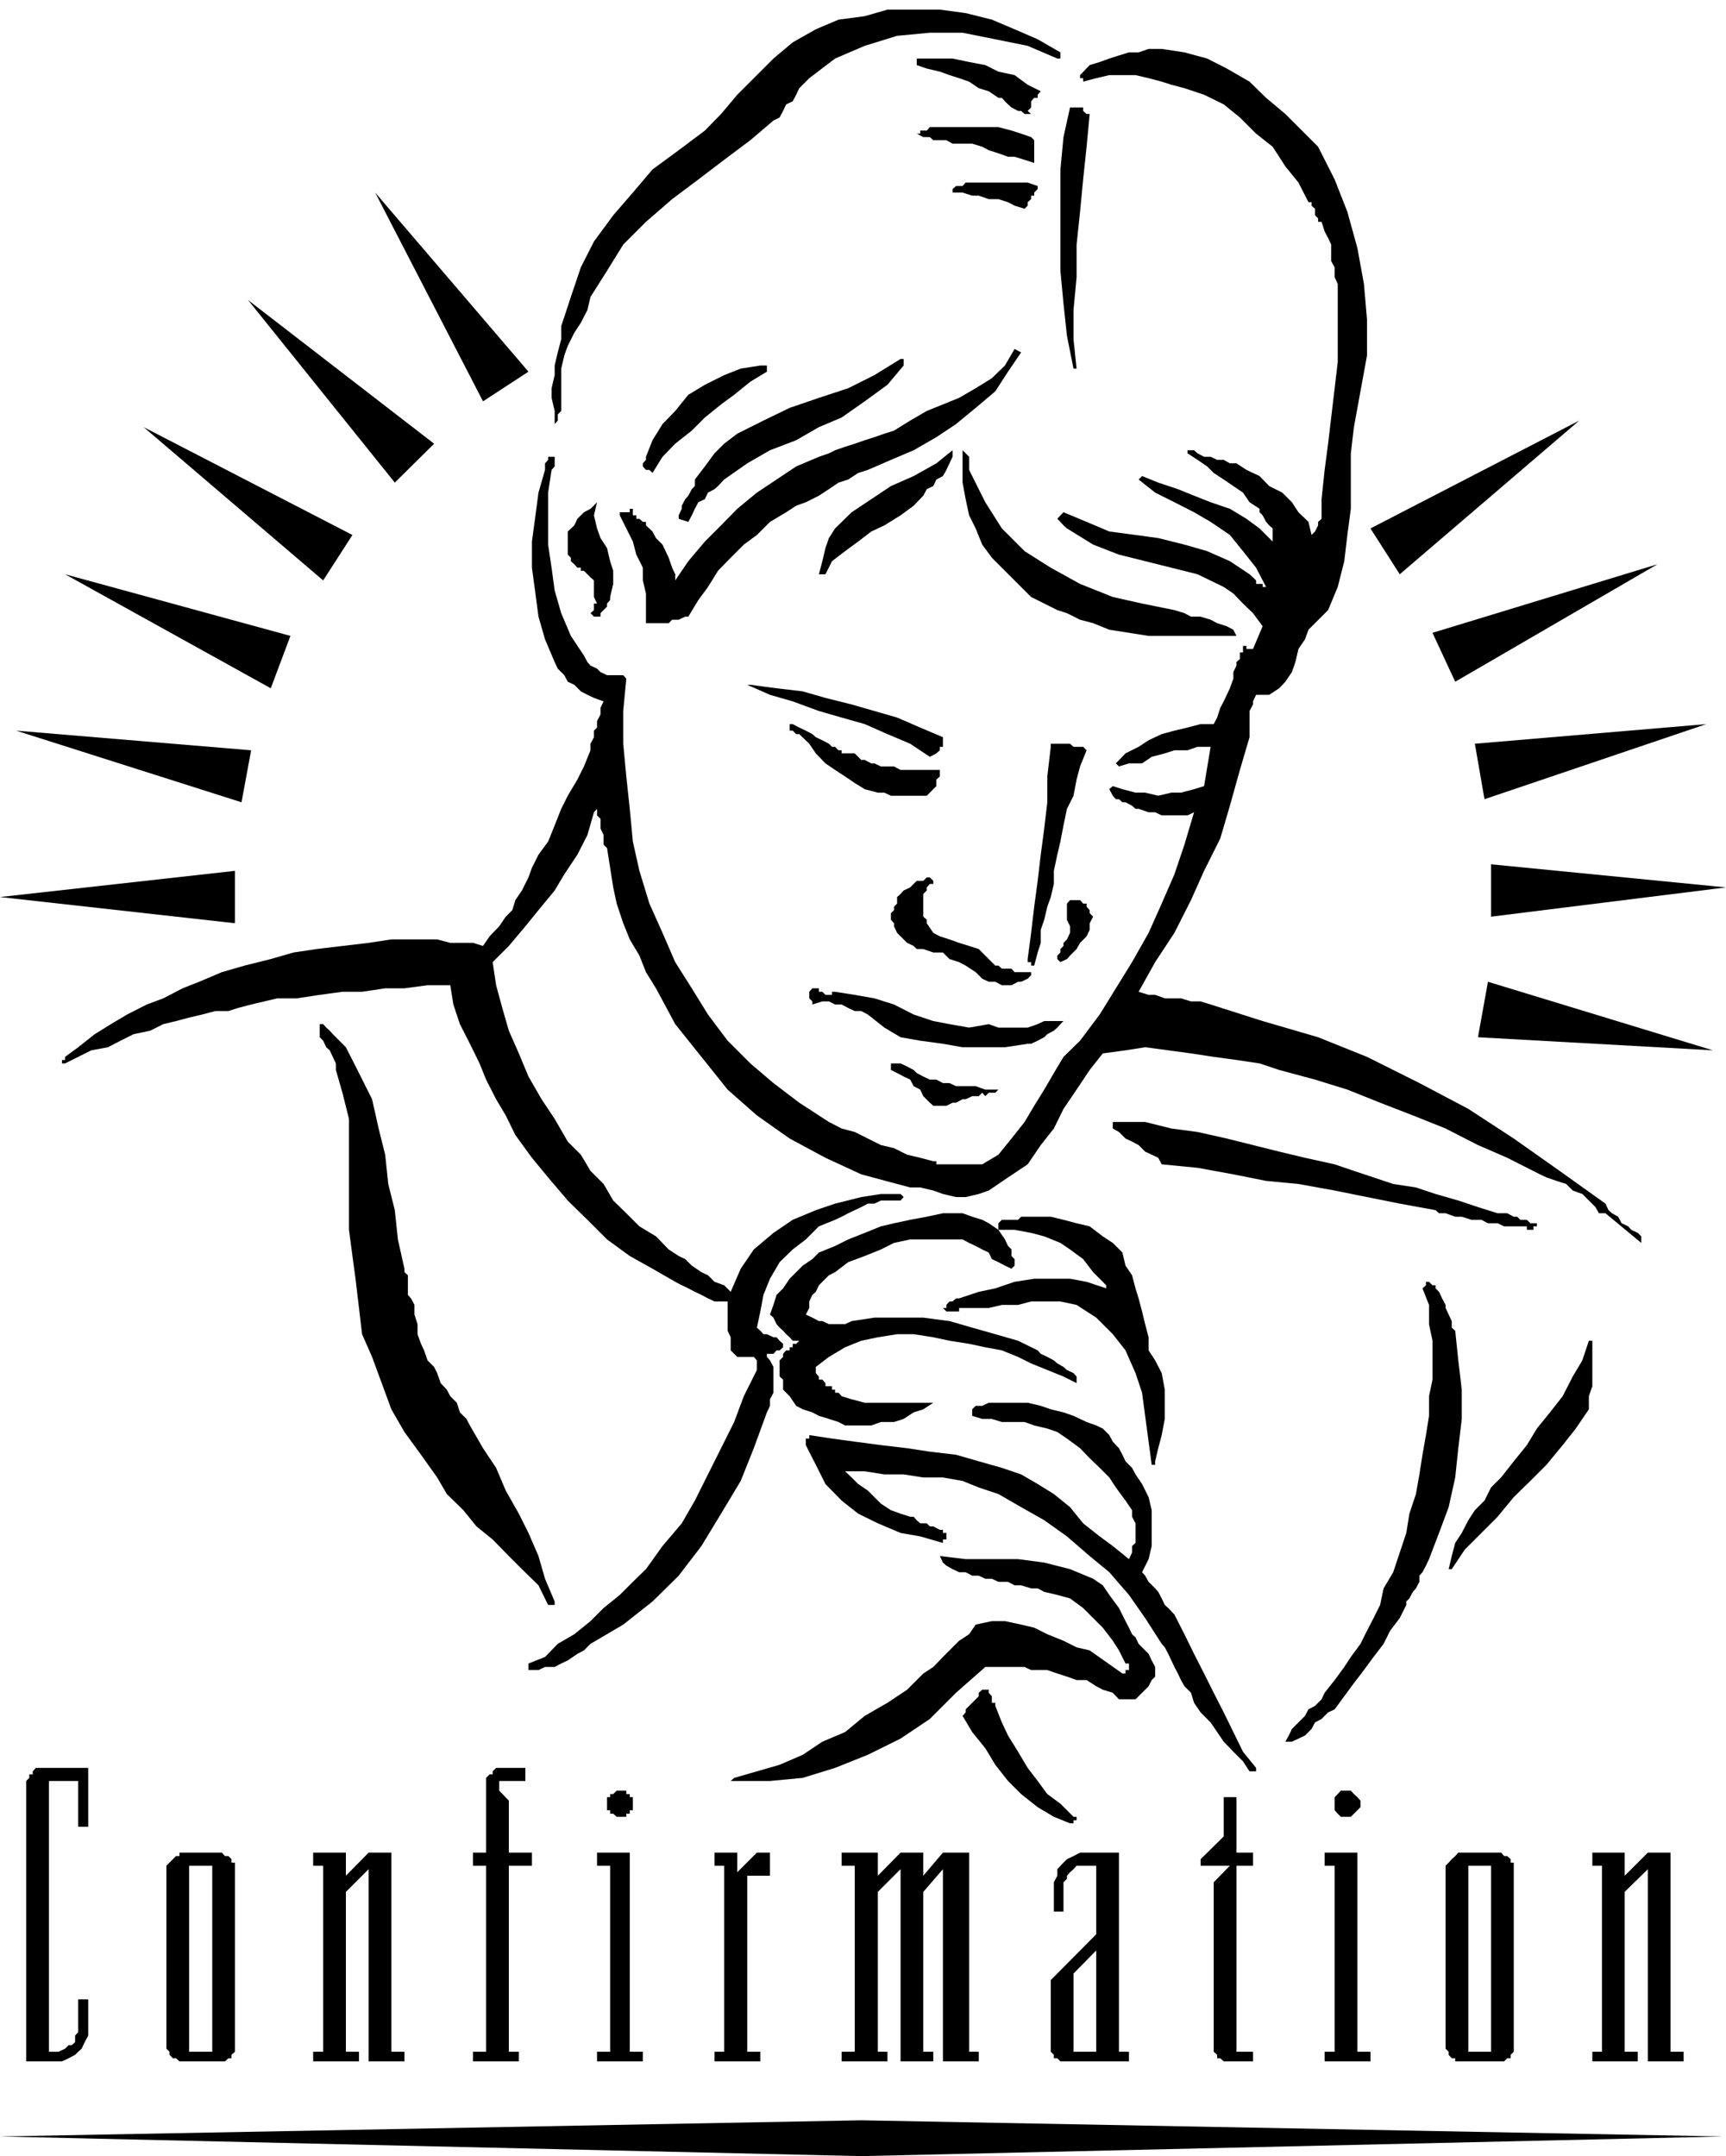 <svg xmlns="http://www.w3.org/2000/svg" width="169.361" height="211.578" fill-rule="evenodd" stroke-linecap="round" preserveAspectRatio="none" viewBox="0 0 4481 5598"><style>.pen1{stroke:none}.brush1{fill:#000}</style><path d="M144 5352H68v-728l8-8v-9h9v-8l8-9h136v153h-26v-119h-76v703h25l17-8 9-9h8l9-8v-17l8-9v-85h26v94l-9 17-8 17-9 8-8 8-17 9-17 8h-17zm424 0H466l-9-8h-8l-9-9v-8l-8-8v-475l8-8 9-9 8-8h9v-9h110l8 9h9l8 8v9h9v491l-9 8v9h-8l-9 8h-16zm-17-508h-60v483h60v-483zm406 508v-499l-59 59v415h34v25H813v-25h26v-483h-26v-34h85v60l59-60h59v517h34v25h-93zm364-508v483h26v25h-119v-25h34v-483h-34v-34h34v-194l9-9h8v-8l9-9h76v34h-68v25l25 26v135h60v34h-60zm288-127h-8l-9-8h-8v-9h-8v-34h8v-8h8l9-9h25v9h9v8h8v34h-8v9h-9v8h-17zm-59 635v-25h34v-483h-34v-34h85v517h34v25h-119zm390-482v457h34v25h-119v-25h25v-483h-25v-34h59v51l51-51h34v60h-59zm508 482v-499l-51 59v415h26v25h-85v-499l-59 59v415h25v25h-119v-25h34v-483h-34v-34h94v60l59-60h59v60l51-60h68v517h25v25h-93zm322 0h-17l-8-8h-9v-9l-8-8v-186l118-119v-178h-51l-8 9-9 8-8 9v8l-9 9v76h-25v-76l9-17v-17l16-17 9-9 17-8 17-9h101v517h26v25h-161zm76-288-59 60v203h59v-263zm347 288h-16l-9-8h-8v-9l-9-8v-440l42-43h-76v-17l60-59v-102h33v144h43v34h-43v483h43v25h-60zm305-635h-17l-8-8-8-9v-34l8-8 8-9h26l8 9 9 8 8 9v17l-8 8-9 9-8 8h-9zm-59 635v-25h26v-483h-26v-34h85v517h34v25h-119zm449 0h-110v-8h-9l-8-9v-8l-8-8v-475l8-8 8-9 9-8 8-9h111l8 9h8l9 8v9h8v491l-8 8v9h-9l-8 8h-17zm-17-508h-59v483h59v-483zm407 508v-499l-60 59v415h34v25h-118v-25h25v-483h-25v-34h84v60l60-60h59v517h34v25h-93zm195 195-2237-42L0 5547l2236 51 2237-51zM2753 136v16h-8l-77-33-84-17-85-17h-85l-85 8-84 26-77 33-67 51-17 17-9 9-8 17-9 17-17 8-8 17-9 17-16 8-60 51-68 51-67 51-68 51-68 59-59 59-42 68-43 68-8 34-17 33-17 26-17 34-9 25-8 34v110l-9 9v16l-8 9v-34l-8-34v-25l8-34v-25l8-34 9-34v-34l25-76 26-77 34-67 50-68 51-59 51-60 68-50 68-51 42-43 42-50 51-51 43-43 50-42 60-34 59-25 68-9 59-17h136l67 9 68 17 59 25 60 26 59 34z" class="pen1 brush1"/><path d="m2702 237-8 9v8h-9l-8 9v16l-9 9 9 8h-17l-9-8h-8l-17-9-9-8-8-8-8-9h-9l-25-17-26-8-25-17-26-9-25-8-25-9-34-8-26-9v-17h93l43 9 42 8 34 17 42 9 34 25 34 17zm127 59-8 85-9 85-8 84-9 85v85l-8 85v76l8 76h-8l-17-85-9-84-8-85V440l8-84 17-77h34v9l9 8h8zm-152 60 8 8v59l-25-8-26-8h-17l-25-9-25-8-17-9-26-8h-51l-16-9h-34l-9-8h-17l-17-9h9v-8h17l8-9h178l34 9 25 8 26 9zm17 127v8l-9 9v8h-8v9l-9 8v9l-8 8-26-8-17-9-25-8h-25l-26-9h-17l-25-8h-26v-9l9-8h17l8-9h161l26 9zm-43 432-34 50-33 51-51 43-51 42-51 34-59 34-59 25-60 26-25 8-26 17-25 8-25 17-26 17-34 17-25 9-26 17-42 25-34 34-34 25-34 34-33 34-26 42-25 34-26 43h-8l-17 8h-17l-9 9h-59v-77l-8-34v-33l-17-34-9-34-17-34-17-34v-8h26v-9h8v17h9v9h8l9 8h8v9l17 16 9 17 17 17 8 17 8 17 9 26 8 17v16l34-50 43-51 42-42 42-43 51-42 51-34 51-34 59-25 26-9 16-8 26-9 25-8 26-9 25-8 26-9 25-8 42-26 43-25 42-17 42-17 43-25 42-26 34-33 25-43 17 9z" class="pen1 brush1"/><path d="M2346 932v17l-42 50-59 43-60 42-59 25-59 34-68 26-59 34-60 42-16 17-9 8-17 9-8 17-17 8-9 17-8 17-9 17-25-8v-9l8-17v-8l9-17 8-9 9-17 8-8v-17l26-34 25-34 25-25 34-26 68-34 68-33 76-26 76-25 68-34 68-42h8zm-355 25v8l-43 26-42 34-34 25-42 34-34 34-43 34-33 34-26 42-8-8h-9l-8-9v-8l8-9v-8l17-43 26-42 33-34 34-42 43-26 50-25 43-17 51-8h17v8zm482 212v17l-8 17-8 17-9 16-17 9-8 17-17 8-9 17-25 26-34 25-42 26-34 16-34 26-34 25-34 26-17 34h-17l9-34 8-34 9-26 16-25 43-42 51-34 51-34 59-26 59-33 42-34zm43 51 42 84 43 68 59 59 68 43 76 42 85 34 76 17 84 17 26 8 17 9h25l26 8 17 9 25 8 17 9 8 16h-228l-51-8-51-8-42-17-34-9-34-17-25-8-34-17-34-17-26-26-25-25-25-25-26-26-25-34-17-42-17-34-9-42-8-43v-84l8 8 9 9v34zm-966 84-8 34 8 34 9 25 17 26 8 34 8 25v34l-8 34v8l-8 9v8l-9 9-8 8v9h-17l-9-9 9-8v-17h8l-8-17v-43l-9-8-8-8-9-9h-8v-8h-9l-8-9-9-8v-9l-8-8v-60l17-16 8-17 17-17 17-9 17-17zm898 610v25h-8v9l-9 8-17 9-51-34-59-25-59-26-60-17-59-17-68-25-59-17-59-26h8l68 9 68 8 59 17 68 17 59 17 59 17 60 26 59 25zm-288 25h8l9 9h8v8h34l9 9 8 8h9l17 9h8l17 8h34l17 9h102v17l-9 8v17l-8 8-9 9-8 8h-93l-17-8h-17l-34-9-26-16-25-17-26-17-25-17-25-26-17-25-26-25h-8l-9-9h-8v-17h8l17 9 17 8 17 9 9 8 17 8 17 9 8 8zm652 0 9 9-17 42-9 34-8 42-17 34-9 43-8 42-8 34-9 42v34l-8 34-9 25-8 34-9 26v34l-8 25-9 34h-8v-9h-9v-8l9-68 8-68 9-67 8-68 9-68 8-68v-67l9-77v-8h50l9 8h25zm-389 348v8h-9l-8 9v8l-9 9v59l9 8v9l17 25 17 9 25 8 25 9 26 8 25 8 17 17 26 26h8l9 8h25l8 9h43v8l-9 9-17 8h-8l-17 9h-25l-17-9h-17l-17-8-17-17-26-17-17-9-25-8-17-17h-25l-26-9h-17l-8-8-17-8-9-9-8-8-9-9-8-17v-8l-8-9v-17l8-8v-9l8-8v-17l9-8 8-9 17-8 9-9 8-8h17l9-9h8l9 9zm415 93-9 17v17l-8 17-17 17-9 16-17 17-8 9-17 8-8-8v-9l8-8v-9l8-8v-8l9-9 8-17v-17l-8-17v-42l8-9h26l8 9h9v8l8 9v8l9 9zm-670 195 51 8 51 9 51 16 51 26 51 17 42 8 51 9 51-9 25 9h76l26-9 17-8h50l-8 8-8 9-9 8-17 9-8 8-17 9-17 8h-9l-59 9h-110l-51-9-59-8-51-9-42-25-43-34-17-9h-17l-17-8-17-9h-17l-16-8h-17l-26 8v-8l-8-8v-17l8-9h17v9h9l8 8h17v-8h8zm280 237h17l17 8h51l25 9h34l-8 8h-17l-9 9-8-9-9 9h-17l-17 8h-8l-17 9h-9l-16 8h-34l-9-8-17-17-8-17-17-9-9-17-17-8-17-9-16-8v-17h25l17 8 17 9 8 8 17 9 17 8h17l17 9zm-1550-93 34 67 34 68 17 76 17 68 8 76 17 68 8 76 17 76v9l9 8v51l8 9 9 17v25l8 25v26l9 25 8 17 9 26 17 17 8 16 9 26 16 17 9 17 17 17 8 25 17 17 9 17 34 59 34 51 25 59 34 60 25 50 26 60 17 59 25 59v9h-17l-25-51-43-42-34-34-42-43-42-34-34-42-43-42-25-43-42-59-43-59-34-59-25-68-25-68-26-59-8-68-9-76-8-59-9-68v-288l-17-68-17-59v-17l-8-17-8-17-9-8-8-17-9-9v-34h9l8 9 9 8 8 9 8 8 9 9 8 8 9 9zm2567 304 50 17 51 17 51 17 59 9 51 17 59 17 51 17 51 16h25l17 9h9l8 8h17l9 9h17v8h-9v9h-17v-9h-59l-17-8h-25l-17-9h-26l-25-8h-17l-25-9h-17l-9-8-93-17-85-17-84-17-94-17-84-8-85-17-93-17-93-9-9-17-17-8-17-8-17-17-17-9-17-8-17-17-16-9v-17h84l68 17 68 9 76 17 68 17 68 17 67 16 77 17zm-551 229 8 34 17 25 9 34 8 26 9 34 8 33 9 34v34l17 26 17 33 8 43v76l-8 42-9 34-8 34v9h-9l-8-60-9-67-8-60-17-51-26-59-33-42-43-43-51-33-42-9h-76l-34 9h-42l-34 8h-77v9h-33l-9-9h9v-8l8-9h8l9-8h8l51-17 43-9 50-17 51-8h93l43 8 51 17v-8l-34-34-26-34-34-25-25-17-42-17-34-9-43-8h-42v-17l9-9h42l8-8h77l33 8 34 9 34 8 34 26 26 17 25 25z" class="pen1 brush1"/><path d="m2617 3235 9 9v17l8 8v17l-8 8-17-8-17-9-17-8-8-17-17-8-17-9-17-8-17-9h-136l-42 9-34 17-42 17-43 16-34 26-16 8-9 9-17 17-8 17-9 8-8 17v17l-9 17 17 8 17 9h9l17 8h42l17-8 59-9h127l68 9 59 17 60 17 59 17 51 25 8 9 17 8 17 9 9 8 16 9 9 8 17 8 8 9v17l-34-17-42-17-42-17-34-17-42-17-43-8-42-9-51-8-42-9-51-8h-43l-50 8-43 9-42 17-42 25-34 26v16l8 9v8h9l8 9v8h17v9h8v8h9l8 9 26 8 34 9h178l-26 17-25 8-26 17-25 8h-34l-25 9h-68l-17-9-25-8-26-8-17-9-25-8-17-9-17-25-17-17v-26l-9-8v-42l9-9v-8l8-9h9v-8h8v-9h9l8-8h-17l-8-9-9-8-8-9-9-8-8-9-8-17-9-8 9-25 8-26 17-17 17-25 17-17 17-17 25-17 17-17 42-17 34-17 43-17 42-17 34-8 42-9 43-8 42-9h51l25 9 26 8 17 9 25 17 17 25 8 17zm1161 220 8 77 9 76v76l-9 76-8 76-17 77-25 67-26 68-8 17-9 17-8 9v16l-9 17-8 9-9 17-8 8v9l-17 34-25 33-17 34-26 34-25 34-26 34-25 34-25 34-17 8-17 17-17 9-9 17-17 17-17 8-17 8h-17l9-16 8-17 17-17 17-17 9-17 17-9 17-17 8-17 26-33 25-34 17-26 25-34 17-34 17-33 17-34 9-43 25-42 17-51 17-51 8-50 17-51 9-51 8-51 9-51 8-50v-51l9-43v-101l-9-43v-50l-17-43 9-8v-9h8l9 9h8v8l9 9 8 17 9 17v8l8 17 8 17v17l9 8zm356 26v118l-9 26v34l-17 25-17 25-34 43-42 51-42 42-43 42-42 51-42 42-43 43-34 51h-8l8-34 9-34 17-26 17-33 17-26 25-25 17-34 26-26 33-42 34-42 26-43 34-42 33-42 26-51 25-42 17-51h9z" class="pen1 brush1"/><path d="m2846 3701 17 8 17 17 9 17 16 17 9 17 8 17 17 17 9 17 17 25 17 34 8 34v93l-8 34-17 34 8 9 9 16 17 17 8 9 9 17 8 17 9 8 16 17 26 51 25 51 26 51 25 50 26 51 25 51 25 51 34 42v9h-17l-17-26-25-25-25-26-17-25-17-25-26-26-17-25-8-26-17-17-9-16-8-17-9-17-8-17-8-17-9-17-8-9-43-67-42-60-51-59-51-42-59-51-59-42-60-34-59-34-51-17-42-17-51-9h-51l-51-8h-50l-51-8h-51l17 16 17 17 25 17 17 17 17 17 26 17 25 9 25 8h9l8 9 9 8h17l8 8h9l17 9h8v8h9v17h-9v9l-59-17-51-9-59-25-51-25-43-34-42-43-25-50-26-51v-17h9v-9l59 9 59 8 68 9 68 8 59 9 68 8 59 17 60 17 50 17 43 25 42 26 42 34 34 42 43 34 34 25 42 34 8-17v-17l9-8v-51l-9-17v-17l-17-25-25-34-17-26-25-25-26-25-25-26-34-25-25-17-26-9-34-8-25-9h-59l-26-8h-25l-26-8v-17l9-9h17l17-8h101l34 8 26 9 33 8 26 9 34 16 25 9z" class="pen1 brush1"/><path d="m2922 4209 9 17 8 17 9 8 8 17 17 17 9 9 8 17 9 17v25l-9 9-8 16-9 9-8 8-9 9-8 8h-43l-16-17-26-8-17-9-25-16h-26l-25-9-25-8-26-9h-42l-17-8h-102l-76 67-68 68-76 51-85 42-85 34-84 26-85 8h-102l9-8 59-17 59-17 60-26 51-34 59-25 51-42 59-34 51-34 25-25 17-17 26-17 25-26 17-17 25-25 26-17 17-25 42-9h34l42 9 34 8 34 17 42 17 34 17 34 8 85 60h8v-9h9v-17h-9l-17-34-16-25-26-34-25-25-26-26-34-25-33-9-34-8-17-9h-17l-26-8h-17l-17-9h-25l-17-8h-17l-17-8h-17l-17-9h-17l-17-8-16-9-9-8-8-17 67 8h136l68 9 67 17 60 25 25 17 17 25 25 34 17 34z" class="pen1 brush1"/><path d="m2584 4429 17 43 16 34 26 42 25 42 26 34 25 34 34 25 34 34h8v9h-8v8h-9l-42-17-42-25-43-34-34-34-33-42-26-43-34-42-25-42 8-9v-8l9-9 8-8 9-9 8-8v-9l9-8h17v8l8 9v17h9v8zm1677-1219-9-9-17-8-8-9-17-8-9-17-16-9-9-8-8-17-119-85-119-84-118-77-127-67-136-68-127-51-144-42-135-43-26-8h-25l-26-8h-42l-25-9h-17l-26-8 43-77 50-76 43-85 34-76 42-84 25-85 26-93 25-85v-68l9-17v-8l8-17h34l26-17 16-17 17-25 9-26 8-34 17-25 9-25 51-51 25-60 17-67 8-68 9-68v-144l8-68 17-93 17-93v-93l-8-93-17-93-26-94-33-84-43-85-42-42-43-43-50-42-43-42-59-34-51-26-59-16-59-9h-34l-26 9h-25l-26 8-25 8-25 9-26 8-25 26v8h8v9l34-9 34-8h68l34 8 34 9 25 8 34 9 51 17 51 25 42 34 42 42 43 34 33 51 34 42 26 51h8v9l9 8v17l8 8v9h9l8 25 9 17 8 17v43l9 16v26l8 17v203l-8 68-9 76-8 68-9 68-8 76v51l-9 8v9l-8 16-9 9-8-34-26-25-17-26-25-25-34-17-25-26-34-16-26-17h-17l-16-9h-17l-17-8h-17l-17-9-9-8h-17v8l26 17 25 17 17 17 26 17 25 17 25 17 17 25 26 17v9l8 8 9 17 8 9 9 8v34l-34-34-34-25-43-26-50-17-43-17-42-17-51-17-42-17-9 9 43 34 50 25 51 26 43 25 50 34 34 42 34 43 26 50h-9v-8h-17v-9l-8-8-9-8-51-34-59-26-59-17-68-17-59-8-68-9-59-25-60-25-8 8-8 9 8 8 8 9 9 8 68 42 67 26 68 17 68 17 68 17 68 33 25 17 25 26 26 25 25 34-25 59h-17v-8h-9v17h-8v17l-9 8v9l-8 17v17l-9 25-8 17-8 17-9 17-8 25-9 17h-34l-34 9-34 8-33 9-34 16-26 17-34 17-25 26 8 8 26-8h34l25-17 34-9 25-8h34l26-9h34l-17 102-26 8-34 9h-25l-34 8-34-8h-25l-34-9-25-8-9 8 9 17 8 9h8l9 8h8l17 9 9 8h8l26 9h17l17 8h67l17-8-25 84-26 77-33 76-34 76-43 76-42 68-42 68-51 68-43 42-25 42-25 43-26 42-25 42-34 43-34 42-42 25h-119v-8h-8l-34-9-34-8-34-17-34-8-34-17-34-17-34-9-33-17-77-50-67-51-60-51-59-59-51-68-42-68-43-68-33-76-34-76-26-85-17-76-8-85-9-84-8-85v-85l8-84-8-9h-42l-17-8-9-9-17-8-8-9-9-17-34-51-25-59-17-59-8-59-9-60v-135l9-59 8-9v-25h-17v8l-8 9v17l-17 59-9 68-8 59v68l8 59 9 68 17 59 25 59 8 17 17 17 9 17 17 8 17 17 17 9 17 8 25 9-8 17v17l-9 17v17l-8 8v17l-9 17v17l-17 42-17 34-25 42-17 34-17 43-17 42-25 34-17 34-9 25-17 34-17 25-8 26-17 17-17 25-25 26-17 25-26-8h-59l-34-9h-119l-59 9-68 8-67 8-60 9-59 17-68 17-59 17-59 25-43 17-50 26-43 16-51 26-42 25-42 26-43 34-34 25v8h-8v9h8l34-17 34-17 43-8 33-17 34-17 43-9 34-17 33-8 34-9 34-8 34-9h34l25-8 34-9 34-8 34-8h51l59-9 59-8h51l60-9h50l60-8h59l8 50 17 51 26 51 25 51 17 42 26 51 25 42 25 51 43 59 42 51 51 60 51 50 51 51 59 43 59 33 59 34 17 9 17 8 17 9 17 8 17 9 17 8h34v76l8 17v34l9 9 8 8h43l8 9v25l-34 68-25 67-34 68-34 68-34 68-34 59-50 59-43 60-34 33-34 34-42 34-34 34-42 34-43 25-33 34-43 17v17h26l17-8h25l17-9 17-8 25-17 17-9 17-17 85-50 76-60 68-67 59-77 51-84 51-85 34-85 34-93 8-17v-17l9-17v-67l-9-17-8-9v-8h17l8-9h8l9-8v-9l-9-8-8-9h-8l-17-8h-9l-8-9-9-8 9-42 8-43 17-42 25-43 34-33 34-26 34-34 42-17 17-8 17-9 17-8 17-8 17-9h17l17-8h51l8-9-8-8h-51l-51 8-68 17-50 17-60 25-50 34-51 43-34 50-26 60-17-17-25-9-17-17-17-8-25-17-17-17-17-8-26-17-33-34-43-26-34-34-34-33-25-43-34-34-25-42-34-34-34-59-34-51-34-59-25-60-26-59-17-59-16-59-9-60 42-42 43-51 34-42 42-51 25-42 34-51 26-51 17-59 8-9v17l9 9v25l8 17v25l9 9 8 51 8 51 9 42 17 51 17 42 25 42 17 43 26 42 50 93 68 85 68 85 76 67 85 60 93 50 93 43 93 25 34 9h26l34 8 25 9 34 8h25l34-8 26-9 50-34 51-34 34-50 34-43 25-51 34-50 34-51 34-43 59-8 51-8 60 8 59 8 59 9 59 8 60 9 51 17 93 25 84 26 85 34 85 33 85 34 84 43 76 33 85 43 17 8 26 9 25 8 17 17 25 9 17 17 17 17 9 16h17l93 77v-17z" class="pen1 brush1"/><path d="M610 2397 0 2329l610-68v136zm17-314L42 1897l610 51-25 135zm76-296-534-296 585 160-51 136zm136-280-466-398 542 280-76 118zm186-254L644 779l483 373-102 101zm229-211L974 500l398 465-118 77zm2304 330 542-280-466 399-76-119zm161 271 584-178-525 305-59-127zm110 288 601-51-576 195-25-144zm42 313 610 60-610 76v-136zm-8 305 584 178-610-34 26-144z" class="pen1 brush1"/></svg>
